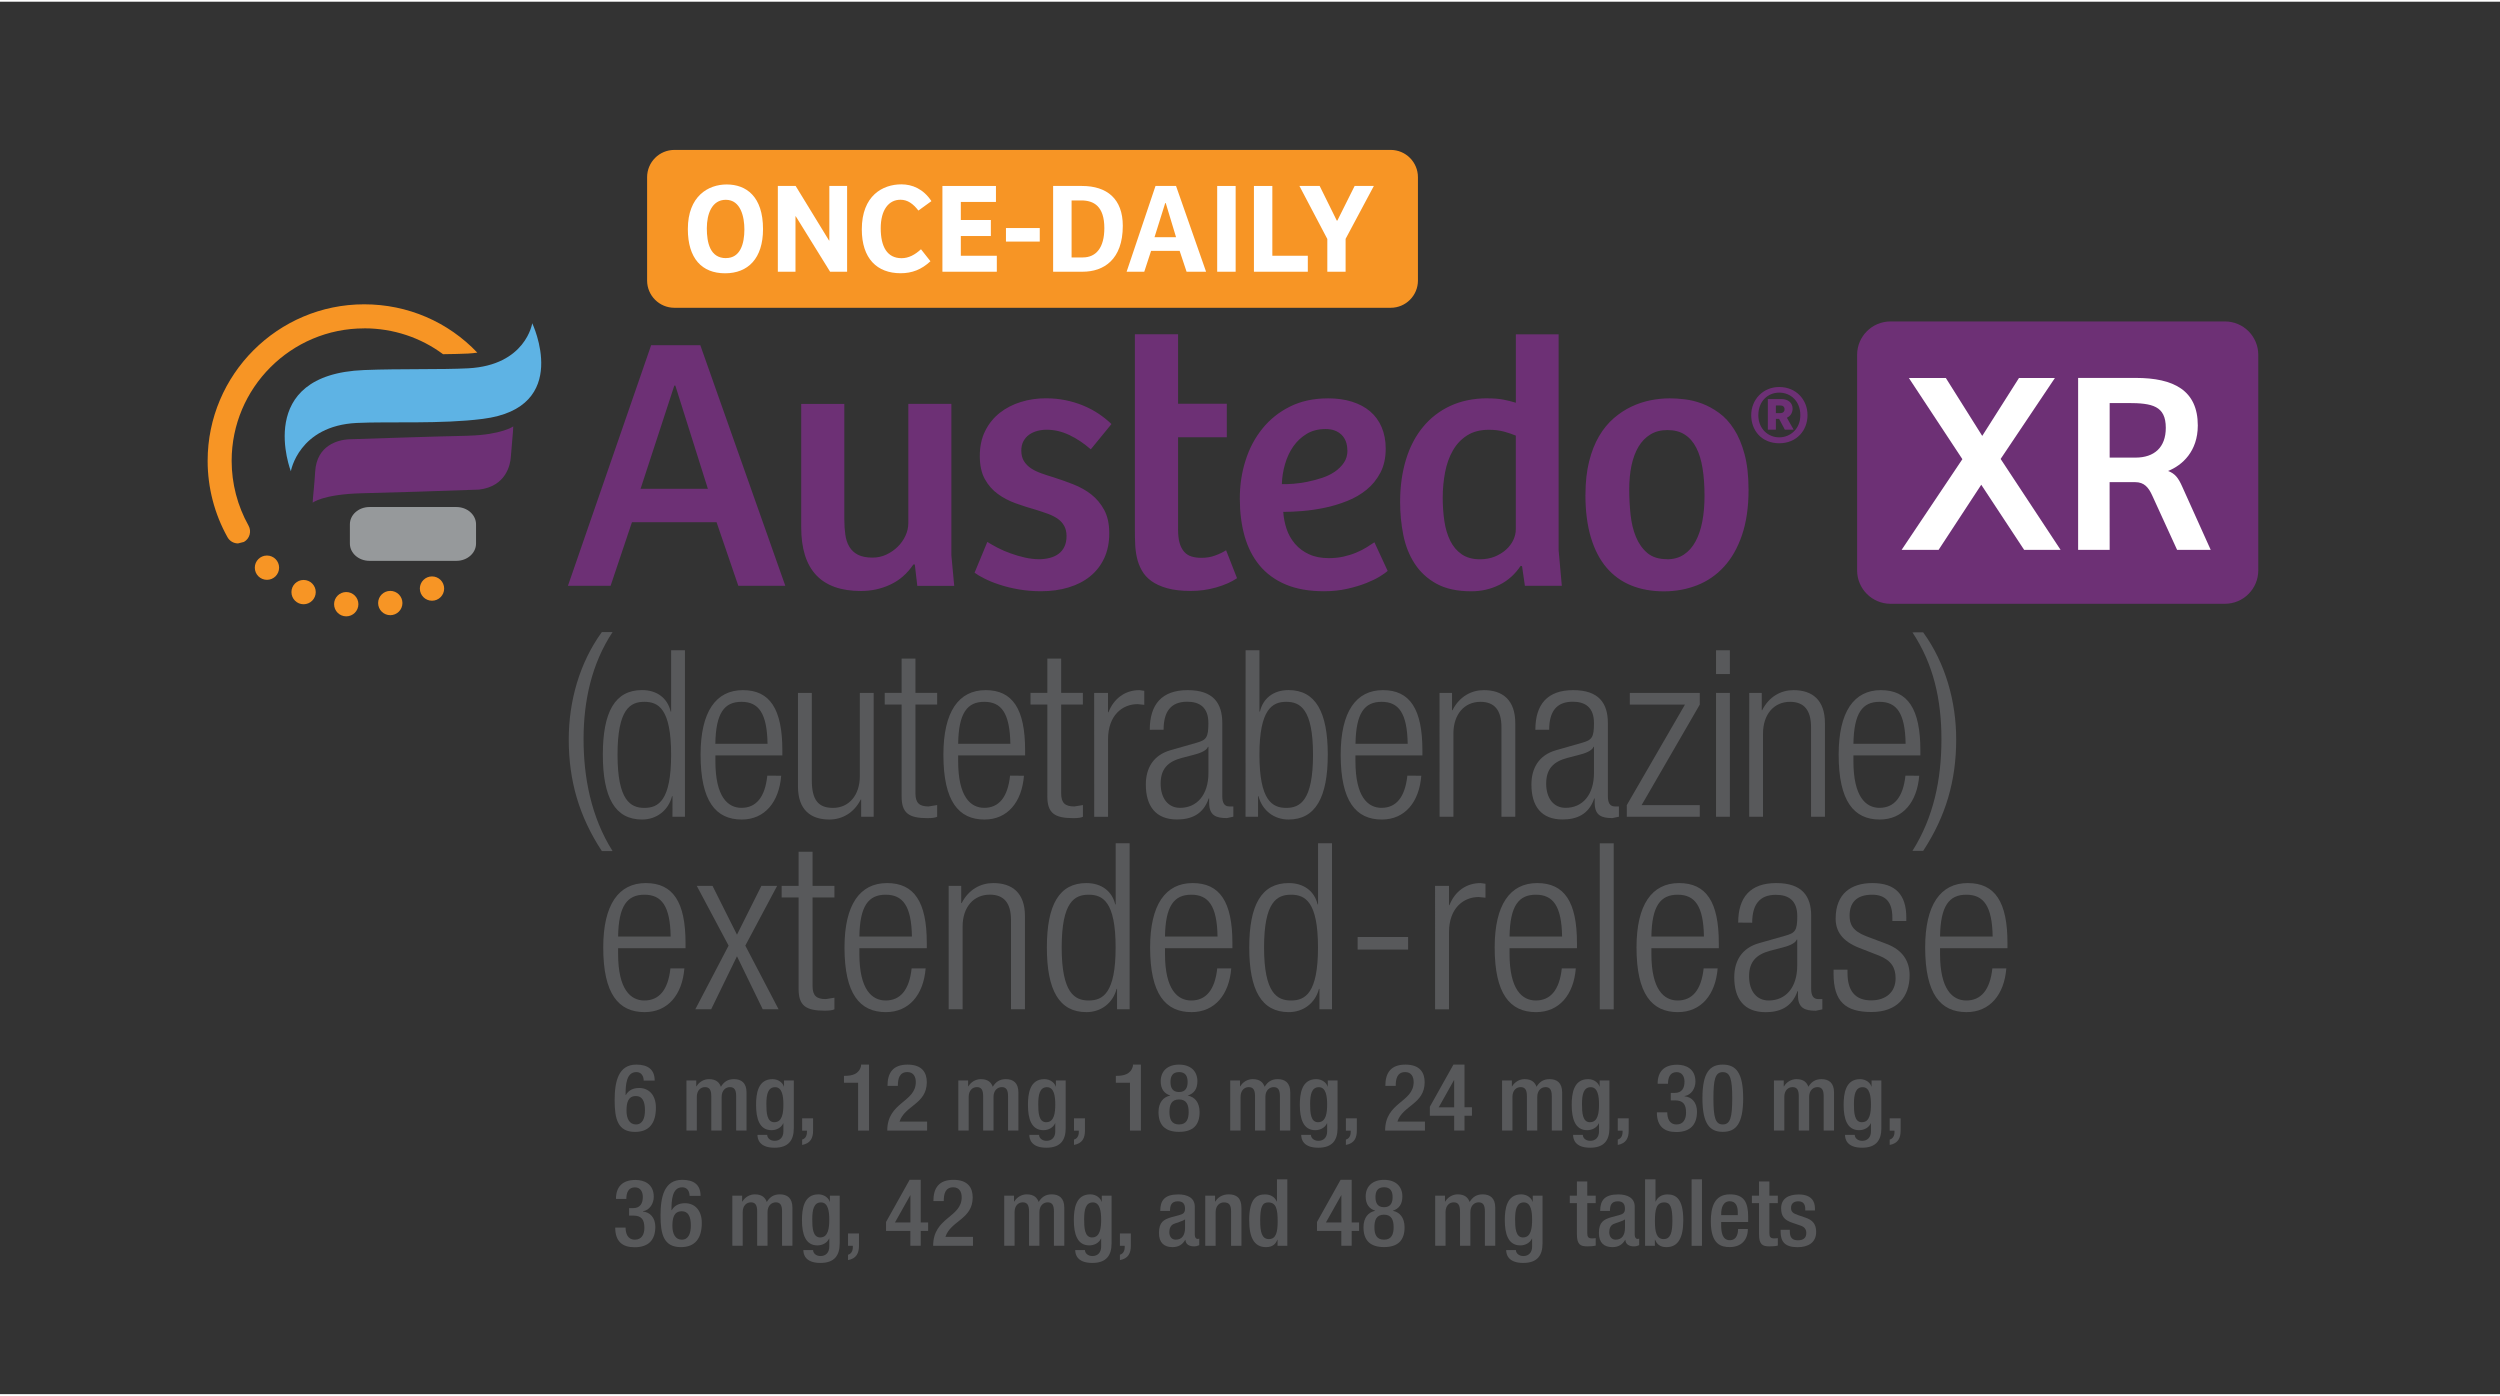 <?xml version="1.0" encoding="UTF-8"?>
<svg xmlns="http://www.w3.org/2000/svg" viewBox="0 0 432 240.61" width='240px' height="134px">
  <rect x="0" y="0" width="432" height="240.61" fill="#333333" stroke="none"/>
  <defs>
    <style>
      .cls-1 {
        fill: #6d3075;
      }

      .cls-1, .cls-2, .cls-3, .cls-4, .cls-5, .cls-6, .cls-7, .cls-8 {
        stroke-width: 0px;
      }

      .cls-2 {
        fill: #96999b;
      }

      .cls-3 {
        fill: #f68e26;
      }

      .cls-4 {
        fill: #58595b;
      }

      .cls-5 {
        fill: #58595b;
      }

      .cls-6 {
        fill: #5eb3e4;
      }

      .cls-7 {
        fill: #fff;
      }

      .cls-8 {
        fill: #f79525;
      }
    </style>
  </defs>
  <g id="Layer_3" data-name="Layer 3">
    <path class="cls-1" d="M384.46,55.25h-57.77c-3.19,0-5.78,2.58-5.78,5.77v37.25c0,3.18,2.59,5.77,5.78,5.77h57.77c3.19,0,5.77-2.59,5.77-5.77v-37.25c0-3.19-2.58-5.77-5.77-5.77"/>
    <path class="cls-1" d="M80.98,75c-6.1.13-16.27.47-20.85.62-1.63.13-5.41.95-5.67,5.62-.1,1.74-.37,4.42-.37,4.42l-.06.91s1.75-1.45,8.46-1.63c5.43-.12,13.56-.39,18.41-.57.69-.02,1.32-.05,1.87-.06,4.69-.56,5.39-4.32,5.49-5.5l.38-4.51.05-.91s-2.04,1.45-7.71,1.6"/>
    <path class="cls-6" d="M91.97,55.56s-1.11,7.27-11.08,7.79c-4.62.24-11.74.05-17.98.3-19.16.76-12.65,17.49-12.65,17.49,0,0,1.34-7.86,11.39-8.35,5.56-.27,14.65.22,21.76-.7,15.52-1.94,8.56-16.53,8.56-16.53"/>
    <path class="cls-2" d="M60.46,93.63c0,1.65,1.51,2.99,3.39,2.99h15.02c1.87,0,3.39-1.34,3.39-2.99v-3.32c0-1.65-1.52-2.99-3.39-2.99h-15.02c-1.88,0-3.39,1.34-3.39,2.99"/>
    <path class="cls-8" d="M62.94,56.44c5.02,0,9.76,1.6,13.62,4.47,1.58-.02,3.05-.05,4.32-.11.57-.03,1.09-.09,1.6-.16-5.04-5.3-12.01-8.35-19.55-8.35-14.92,0-27.05,12.14-27.05,27.05,0,4.63,1.19,9.2,3.44,13.21.38.68,1.09,1.06,1.81,1.06l1.02-.26c1-.56,1.36-1.83.79-2.83-1.9-3.4-2.91-7.26-2.91-11.18,0-12.62,10.27-22.89,22.89-22.89"/>
    <line class="cls-3" x1="41.32" y1="91.9" x2="41.35" y2="91.88"/>
    <path class="cls-8" d="M48.23,97.8c0,1.16-.94,2.1-2.1,2.1s-2.1-.94-2.1-2.1.94-2.1,2.1-2.1,2.1.94,2.1,2.1"/>
    <path class="cls-8" d="M54.56,102.02c0,1.16-.94,2.1-2.1,2.1s-2.1-.94-2.1-2.1.94-2.1,2.1-2.1,2.1.94,2.1,2.1"/>
    <path class="cls-8" d="M61.93,104.11c0,1.16-.94,2.1-2.1,2.1s-2.1-.94-2.1-2.1.94-2.1,2.1-2.1,2.1.94,2.1,2.1"/>
    <path class="cls-8" d="M69.54,103.91c0,1.16-.94,2.1-2.1,2.1s-2.1-.94-2.1-2.1.94-2.1,2.1-2.1,2.1.94,2.1,2.1"/>
    <path class="cls-8" d="M76.75,101.41c0,1.16-.94,2.1-2.1,2.1s-2.1-.94-2.1-2.1.94-2.1,2.1-2.1,2.1.94,2.1,2.1"/>
    <polyline class="cls-7" points="355.09 65.02 345.71 79.01 356.07 94.72 349.77 94.72 342.36 83.47 334.99 94.72 328.6 94.72 339.1 79.05 329.85 65.02 336.24 65.02 342.53 75.03 348.88 65.02"/>
    <path class="cls-7" d="M364.55,94.72h-5.45v-29.71h9.96c6.56,0,10.72,2.15,10.72,8.22,0,4.46-2.68,6.88-5.14,7.86,1.21.45,1.79,1.21,2.46,2.73l4.91,10.9h-5.81l-4.29-9.38c-.63-1.39-1.38-2.32-2.95-2.32h-4.42M369.02,78.78c3.21,0,5.23-1.74,5.23-5.14,0-3.79-2.32-4.29-6.57-4.29h-3.13v9.43h4.47Z"/>
    <path class="cls-8" d="M240.31,52.89h-123.77c-2.61,0-4.72-2.11-4.72-4.71v-17.85c0-2.61,2.11-4.72,4.72-4.72h123.77c2.6,0,4.71,2.11,4.71,4.72v17.85c0,2.6-2.11,4.71-4.71,4.71"/>
    <path class="cls-7" d="M125.3,46.93c-4.03,0-6.44-2.58-6.44-7.64,0-5.71,3.54-7.71,6.71-7.71,3.36,0,6.28,2.05,6.28,7.71,0,5.08-2.59,7.64-6.55,7.64M125.46,44.3c2.45,0,3.17-2.45,3.17-4.95,0-2.12-.61-5.12-3.21-5.12-2.41,0-3.28,2.45-3.28,4.93s.56,5.15,3.32,5.15"/>
    <polyline class="cls-7" points="146.38 31.84 146.38 46.66 143.44 46.66 137.51 37.08 137.46 37.08 137.46 46.66 134.41 46.66 134.41 31.84 137.49 31.84 143.26 41.27 143.31 41.27 143.31 31.84"/>
    <path class="cls-7" d="M159.15,42.78l1.63,2.07c-1.54,1.43-3.17,2.07-5.15,2.07-4.08,0-6.71-2.54-6.71-7.58,0-5.84,3.61-7.78,6.84-7.78,1.85,0,3.78.76,5.19,2.9l-2.25,1.63c-.91-1.18-1.87-1.87-3.1-1.87-2.03,0-3.41,1.74-3.41,4.93s1.11,5.17,3.61,5.17c1.2,0,2.3-.58,3.34-1.54"/>
    <polyline class="cls-7" points="162.85 31.84 172.1 31.84 172.1 34.6 166.03 34.6 166.03 37.72 171.22 37.72 171.22 40.49 166.03 40.49 166.03 43.9 172.25 43.9 172.25 46.66 162.85 46.66"/>
    <rect class="cls-7" x="173.83" y="39.11" width="5.84" height="2.34"/>
    <path class="cls-7" d="M181.98,31.84h4.99c4.32,0,7.05,2.23,7.05,6.89,0,5.84-3.3,7.93-6.95,7.93h-5.09M185.17,44.19h1.94c2.3,0,3.72-1.7,3.72-5.06,0-3.77-1.8-4.79-3.99-4.79h-1.67v9.85Z"/>
    <path class="cls-7" d="M194.68,46.66l4.99-14.82h3.55l5.19,14.82h-3.37l-1.2-3.61h-4.93l-1.18,3.61M199.5,40.69h3.72l-1.78-5.9h-.09l-1.85,5.9Z"/>
    <rect class="cls-7" x="210.33" y="31.84" width="3.19" height="14.82"/>
    <polyline class="cls-7" points="216.68 31.84 219.86 31.84 219.86 43.9 225.99 43.9 225.99 46.66 216.68 46.66"/>
    <polyline class="cls-7" points="237.4 31.84 232.52 40.98 232.52 46.66 229.36 46.66 229.36 41 224.54 31.84 228.04 31.84 231 37.83 231.09 37.83 234.08 31.84"/>
    <path class="cls-1" d="M98.14,100.93l14.38-41.58h8.49l14.69,41.58h-8.12l-3.76-10.99h-14.62l-3.69,10.99h-7.36ZM110.69,84.17h11.63l-5.62-17.83h-.18l-5.83,17.83ZM156.96,69.49v20.58c0,.76-.16,1.49-.49,2.2-.33.71-.77,1.35-1.34,1.91-.57.56-1.23,1.01-1.97,1.36-.74.35-1.54.52-2.4.52-1.04,0-1.88-.17-2.52-.5-.64-.33-1.13-.8-1.48-1.39-.35-.59-.58-1.29-.69-2.09-.11-.81-.17-1.68-.17-2.64v-19.94h-7.45v21.31c0,7.35,3.44,11.02,10.32,11.02,1.79,0,3.48-.36,5.06-1.1,1.59-.73,2.93-1.89,4-3.48h.25l.43,3.69h6.38l-.49-5.25v-26.2h-7.45ZM168.41,98.67c.41.31.98.65,1.73,1.02.74.38,1.61.73,2.6,1.05.99.33,2.09.6,3.3.81,1.21.21,2.49.32,3.83.32,1.75,0,3.35-.22,4.79-.66,1.44-.44,2.69-1.08,3.72-1.92,1.04-.84,1.85-1.89,2.43-3.13.58-1.24.87-2.68.87-4.3s-.29-2.95-.87-4.03c-.58-1.08-1.33-1.97-2.24-2.69-.91-.71-1.95-1.29-3.1-1.74-1.15-.45-2.29-.86-3.43-1.22-.73-.22-1.44-.45-2.11-.69-.67-.24-1.26-.52-1.77-.86-.51-.34-.91-.75-1.22-1.24-.3-.49-.46-1.09-.46-1.8,0-.63.12-1.18.36-1.63.25-.46.57-.84.98-1.13.41-.3.88-.51,1.41-.66.53-.14,1.08-.21,1.65-.21,1.32,0,2.63.31,3.91.92,1.28.61,2.51,1.43,3.7,2.47l3.57-4.37c-.65-.63-1.39-1.22-2.2-1.77-.82-.55-1.71-1.02-2.67-1.42-.97-.4-1.99-.71-3.07-.93-1.08-.22-2.21-.33-3.39-.33-1.51,0-2.95.21-4.34.64-1.38.43-2.6,1.06-3.65,1.89-1.05.84-1.88,1.87-2.5,3.11-.62,1.24-.93,2.68-.93,4.31s.29,2.97.87,4.01c.58,1.05,1.33,1.91,2.26,2.58.92.67,1.96,1.21,3.11,1.62,1.15.41,2.29.78,3.44,1.1.73.23,1.42.45,2.06.69.64.23,1.21.52,1.7.85.49.34.87.75,1.14,1.24.27.49.41,1.08.41,1.77s-.12,1.32-.37,1.83c-.24.51-.58.92-1.01,1.24-.43.32-.93.55-1.51.7-.58.15-1.2.23-1.85.23-.79,0-1.61-.1-2.46-.29-.85-.19-1.67-.43-2.46-.72-.8-.28-1.54-.6-2.23-.96-.69-.36-1.29-.7-1.8-1.02l-2.2,5.31ZM196.11,57.49v33.95c0,.73.01,1.5.05,2.29.03.8.13,1.57.3,2.34.17.76.45,1.5.84,2.2.39.7.94,1.31,1.65,1.83.71.52,1.62.93,2.73,1.25,1.11.31,2.48.47,4.11.47,1.48,0,2.95-.2,4.38-.61,1.43-.41,2.63-.94,3.59-1.59l-1.89-4.83c-.51.33-1.13.63-1.87.9-.73.28-1.52.41-2.38.41-.65,0-1.23-.08-1.72-.23-.5-.15-.92-.42-1.27-.81-.35-.39-.61-.89-.79-1.51-.18-.62-.27-1.41-.27-2.37v-15.91h8.42v-5.8h-8.42v-12h-7.45ZM229.49,68.54c1.52,0,2.91.19,4.14.58,1.23.39,2.28.95,3.15,1.69.86.74,1.52,1.65,1.98,2.74.46,1.08.69,2.31.69,3.69,0,1.61-.31,2.99-.92,4.15-.61,1.16-1.41,2.15-2.4,2.95-.99.8-2.11,1.46-3.38,1.95-1.26.5-2.55.89-3.86,1.16-1.32.27-2.59.46-3.84.56-1.24.1-2.34.15-3.3.15.06,1.02.26,2,.58,2.96.32.96.81,1.81,1.45,2.56.64.75,1.45,1.36,2.42,1.8.96.45,2.11.67,3.43.67.91,0,1.77-.09,2.56-.27.8-.18,1.52-.41,2.18-.69.66-.28,1.25-.57,1.77-.9.52-.32.97-.62,1.36-.88l2.29,4.95c-.24.23-.68.53-1.31.93-.63.4-1.42.78-2.37,1.16-.95.38-2.04.71-3.27.99-1.23.28-2.58.43-4.04.43-2.59,0-4.8-.39-6.64-1.17-1.84-.78-3.35-1.89-4.52-3.31-1.17-1.42-2.03-3.11-2.58-5.07-.55-1.95-.82-4.11-.82-6.47s.33-4.49.99-6.58c.66-2.09,1.63-3.92,2.92-5.51,1.28-1.59,2.87-2.86,4.76-3.8,1.89-.94,4.08-1.42,6.56-1.42M232.82,77.54c0-1.16-.34-2.06-1.02-2.72-.68-.65-1.6-.98-2.73-.98-1.26,0-2.36.28-3.28.84-.92.56-1.7,1.29-2.32,2.18-.62.9-1.09,1.91-1.42,3.05-.33,1.14-.51,2.29-.55,3.45.57.02,1.24,0,2.02-.06.77-.06,1.58-.18,2.43-.35.85-.17,1.68-.4,2.51-.67.82-.27,1.56-.63,2.2-1.07.64-.44,1.17-.96,1.57-1.56.41-.6.61-1.31.61-2.12M257.06,68.54c1.02,0,1.91.07,2.67.21.76.14,1.5.33,2.21.55v-11.82h7.39v37.31l.55,6.14h-6.38l-.49-3.39-.24-.06c-.98,1.47-2.21,2.57-3.7,3.3-1.49.73-3.09,1.1-4.82,1.1-2.44,0-4.45-.44-6.03-1.31-1.58-.87-2.83-2.03-3.77-3.48-.94-1.45-1.59-3.09-1.96-4.95-.37-1.85-.55-3.75-.55-5.71,0-2.67.34-5.1,1.01-7.3.67-2.2,1.65-4.08,2.95-5.65,1.29-1.57,2.87-2.78,4.74-3.65,1.88-.86,4.01-1.3,6.41-1.3M261.94,74.98c-.57-.24-1.25-.47-2.03-.69-.78-.21-1.66-.32-2.64-.32-1.49,0-2.74.33-3.76.98-1.02.65-1.84,1.52-2.46,2.61-.62,1.09-1.07,2.34-1.34,3.75-.27,1.41-.41,2.89-.41,4.41,0,1.43.1,2.78.29,4.06.19,1.28.54,2.41,1.02,3.39.49.98,1.15,1.75,1.98,2.32.84.57,1.88.86,3.14.86.96,0,1.82-.16,2.58-.47.76-.32,1.41-.72,1.95-1.21.54-.49.95-1.04,1.24-1.65.28-.61.43-1.22.43-1.83v-16.21ZM273.97,85.18c0-2.16.21-4.07.63-5.74.42-1.67.99-3.12,1.71-4.35.72-1.23,1.57-2.26,2.53-3.1.97-.84,1.99-1.51,3.07-2.02,1.08-.51,2.18-.87,3.31-1.1,1.13-.22,2.23-.33,3.31-.33.77,0,1.64.05,2.61.17.97.11,1.96.36,2.96.73,1.01.38,2,.92,2.96,1.62.97.7,1.83,1.64,2.58,2.81.76,1.17,1.36,2.61,1.82,4.32.46,1.71.69,3.76.69,6.17,0,3-.38,5.59-1.13,7.8-.75,2.21-1.79,4.03-3.1,5.46-1.31,1.44-2.86,2.51-4.64,3.21-1.78.7-3.7,1.06-5.76,1.06s-3.98-.34-5.65-1.02c-1.67-.68-3.09-1.71-4.26-3.08-1.17-1.37-2.07-3.11-2.7-5.2-.63-2.1-.95-4.56-.95-7.39M288.04,96.35c1.14,0,2.12-.27,2.93-.81.81-.54,1.49-1.29,2.01-2.26.53-.97.92-2.12,1.18-3.47.26-1.34.38-2.83.38-4.46,0-1.75-.11-3.32-.34-4.72-.22-1.39-.58-2.58-1.09-3.56-.5-.98-1.15-1.73-1.97-2.26-.82-.53-1.81-.79-2.99-.79s-2.13.25-2.96.76c-.84.51-1.52,1.22-2.06,2.12-.54.91-.94,1.99-1.21,3.25-.26,1.26-.39,2.64-.39,4.12s.08,2.92.23,4.35c.15,1.43.46,2.72.93,3.86.47,1.14,1.13,2.07,1.97,2.78.84.71,1.97,1.07,3.37,1.07"/>
    <g>
      <path class="cls-4" d="M116.21,137.29h-.08c-.64,2.46-2.67,4.03-5.18,4.03-4.67,0-6.78-3.79-6.78-11.21s2.11-11.16,6.78-11.16c2.63,0,4.42,1.45,4.94,3.71h.08v-10.59h2.39v28.77h-2.16M111.34,139.31c2.44,0,4.63-1.25,4.63-9.19s-2.19-9.14-4.63-9.14-4.63,1.25-4.63,9.14,2.24,9.19,4.63,9.19"/>
      <path class="cls-4" d="M134.99,133.75c-.36,4.55-2.84,7.57-6.82,7.57-4.47,0-7.11-3.15-7.11-11.2,0-7.42,2.64-11.16,7.31-11.16s6.82,3.27,6.82,10.4v.88h-11.57v1.01c0,6.16,2.15,8.05,4.51,8.05,2.51,0,4.07-1.81,4.46-5.56M132.63,128.23c-.08-5.32-1.56-7.25-4.51-7.25s-4.43,1.93-4.51,7.25h9.01Z"/>
      <path class="cls-4" d="M137.89,119.44h2.39v15.08c0,3.46,1.15,4.79,3.67,4.79,2.72,0,4.63-2.17,4.63-5.48v-14.39h2.39v21.4h-2.16v-2.98h-.07c-1.2,2.37-3.27,3.46-5.43,3.46-3.23,0-5.42-1.69-5.42-5.72"/>
      <path class="cls-4" d="M155.8,121.45h-2.92v-2.02h2.92v-5.92h2.39v5.92h3.75v2.02h-3.75v15.36c0,1.69.72,2.25,2.27,2.25l1.48-.24v2.02c-.28.16-.87.24-1.68.24-3.23,0-4.46-.88-4.46-3.74"/>
      <path class="cls-4" d="M176.94,133.75c-.36,4.55-2.83,7.57-6.82,7.57-4.47,0-7.1-3.15-7.1-11.2,0-7.42,2.63-11.16,7.3-11.16s6.82,3.27,6.82,10.4v.88h-11.57v1.01c0,6.16,2.16,8.05,4.51,8.05,2.51,0,4.06-1.81,4.46-5.56M174.59,128.23c-.09-5.32-1.56-7.25-4.51-7.25s-4.43,1.93-4.51,7.25h9.02Z"/>
      <path class="cls-4" d="M180.98,121.45h-2.91v-2.02h2.91v-5.92h2.39v5.92h3.75v2.02h-3.75v15.36c0,1.69.72,2.25,2.28,2.25l1.48-.24v2.02c-.28.16-.87.24-1.68.24-3.23,0-4.47-.88-4.47-3.74"/>
      <path class="cls-4" d="M189.07,119.44h2.39v3.35h.08c.92-2.38,2.87-3.83,5.35-3.83l.84.12v2.42l-1.15-.12c-2.64,0-5.11,1.93-5.11,6.09v13.38h-2.39"/>
      <path class="cls-4" d="M198.68,125.81c0-4.39,2.08-6.85,6.55-6.85s5.98,2.3,5.98,5.68v12.65c0,1.21.4,1.77,1.24,1.77h.67v1.77l-1.11.24c-1.88,0-3.07-.44-3.07-2.66v-.73h-.08c-.96,2.82-3.11,3.63-5.47,3.63-3.71,0-5.39-2.34-5.39-6.04,0-2.82,1.28-5.08,4.27-5.93l4.51-1.29c1.67-.48,2.03-.89,2.03-3.39,0-2.74-1.52-3.7-3.67-3.7-2.83,0-4.07,1.73-4.07,4.84M208.82,128.75h-.08c-.24.73-1.6,1.17-2.55,1.41l-2,.52c-2.39.64-3.63,1.9-3.63,4.43s1.28,4.19,3.35,4.19c2.91,0,4.91-2.22,4.91-6.04v-4.51Z"/>
      <path class="cls-4" d="M215.24,112.07h2.39v10.59h.09c.52-2.25,2.31-3.71,4.94-3.71,4.67,0,6.78,3.79,6.78,11.16s-2.12,11.21-6.78,11.21c-2.51,0-4.55-1.57-5.19-4.03h-.08v3.55h-2.16M222.26,139.31c2.39,0,4.63-1.25,4.63-9.19s-2.24-9.14-4.63-9.14-4.63,1.25-4.63,9.14,2.2,9.19,4.63,9.19"/>
      <path class="cls-4" d="M245.6,133.75c-.36,4.55-2.83,7.57-6.82,7.57-4.47,0-7.11-3.15-7.11-11.2,0-7.42,2.64-11.16,7.3-11.16s6.82,3.27,6.82,10.4v.88h-11.57v1.01c0,6.16,2.15,8.05,4.51,8.05,2.51,0,4.06-1.81,4.46-5.56M243.25,128.23c-.09-5.32-1.56-7.25-4.51-7.25s-4.43,1.93-4.51,7.25h9.01Z"/>
      <path class="cls-4" d="M248.75,119.44h2.16v2.99h.08c1.2-2.38,3.27-3.47,5.42-3.47,3.23,0,5.43,1.69,5.43,5.72v16.16h-2.39v-15.47c0-2.94-1.2-4.39-3.63-4.39-2.79,0-4.67,2.17-4.67,5.48v14.38h-2.39"/>
      <path class="cls-4" d="M265.31,125.81c0-4.39,2.08-6.85,6.54-6.85s5.99,2.3,5.99,5.68v12.65c0,1.21.39,1.77,1.23,1.77h.68v1.77l-1.12.24c-1.88,0-3.07-.44-3.07-2.66v-.73h-.08c-.95,2.82-3.11,3.63-5.47,3.63-3.71,0-5.38-2.34-5.38-6.04,0-2.82,1.28-5.08,4.26-5.93l4.51-1.29c1.68-.48,2.04-.89,2.04-3.39,0-2.74-1.52-3.7-3.67-3.7-2.83,0-4.07,1.73-4.07,4.84M275.45,128.75h-.09c-.24.73-1.59,1.17-2.55,1.41l-2,.52c-2.39.64-3.63,1.9-3.63,4.43s1.28,4.19,3.35,4.19c2.92,0,4.91-2.22,4.91-6.04v-4.51Z"/>
      <polyline class="cls-4" points="281.11 138.83 291.16 121.46 281.63 121.46 281.63 119.44 293.72 119.44 293.72 121.46 283.67 138.83 293.72 138.83 293.72 140.84 281.11 140.84"/>
      <path class="cls-4" d="M296.53,112.07h2.39v4.11h-2.39v-4.11ZM296.53,119.44h2.39v21.4h-2.39v-21.4Z"/>
      <path class="cls-4" d="M302.27,119.44h2.16v2.99h.07c1.2-2.38,3.27-3.47,5.42-3.47,3.24,0,5.43,1.69,5.43,5.72v16.16h-2.4v-15.47c0-2.94-1.2-4.39-3.63-4.39-2.79,0-4.67,2.17-4.67,5.48v14.38h-2.39"/>
      <path class="cls-4" d="M331.64,133.75c-.36,4.55-2.83,7.57-6.82,7.57-4.46,0-7.1-3.15-7.1-11.2,0-7.42,2.64-11.16,7.3-11.16s6.82,3.27,6.82,10.4v.88h-11.57v1.01c0,6.16,2.16,8.05,4.51,8.05,2.51,0,4.08-1.81,4.48-5.56M329.29,128.23c-.08-5.32-1.56-7.25-4.51-7.25s-4.42,1.93-4.51,7.25h9.02Z"/>
      <path class="cls-4" d="M105.85,108.93c-3.63,5.49-5.01,11.92-5.01,18.51s1.3,13.45,5.01,19.33h-1.85c-3.91-5.96-5.72-12.11-5.72-19.3,0-6.55,1.85-13.22,5.72-18.54"/>
      <path class="cls-4" d="M332.32,108.97c3.86,5.31,5.71,11.97,5.71,18.51,0,7.17-1.81,13.31-5.71,19.26h-1.85c3.7-5.87,5.01-12.4,5.01-19.29s-1.38-12.99-5.01-18.47"/>
      <path class="cls-5" d="M118.26,167.04c-.36,4.54-2.85,7.56-6.87,7.56-4.5,0-7.15-3.13-7.15-11.17,0-7.39,2.65-11.13,7.35-11.13s6.87,3.25,6.87,10.36v.89h-11.65v1c0,6.15,2.17,8.04,4.54,8.04,2.53,0,4.1-1.81,4.5-5.55M115.89,161.54c-.08-5.3-1.57-7.23-4.54-7.23s-4.46,1.93-4.54,7.23h9.08Z"/>
      <polyline class="cls-4" points="127.35 164.95 122.89 174.11 120.15 174.11 125.9 163.11 120.4 152.78 123.12 152.78 127.35 161.22 131.57 152.78 134.29 152.78 128.79 163.11 134.54 174.11 131.8 174.11"/>
      <path class="cls-4" d="M138,154.79h-2.93v-2.01h2.93v-5.9h2.41v5.9h3.78v2.01h-3.78v15.31c0,1.69.72,2.25,2.29,2.25l1.49-.24v2c-.28.16-.88.24-1.69.24-3.26,0-4.5-.88-4.5-3.74"/>
      <path class="cls-4" d="M159.95,167.04c-.36,4.54-2.85,7.56-6.87,7.56-4.5,0-7.15-3.13-7.15-11.17,0-7.39,2.65-11.13,7.35-11.13s6.87,3.25,6.87,10.36v.89h-11.65v1c0,6.15,2.17,8.04,4.54,8.04,2.53,0,4.09-1.81,4.49-5.55M157.58,161.54c-.08-5.3-1.57-7.23-4.54-7.23s-4.46,1.93-4.54,7.23h9.08Z"/>
      <path class="cls-4" d="M163.93,152.78h2.17v2.98h.08c1.2-2.37,3.29-3.46,5.46-3.46,3.26,0,5.47,1.68,5.47,5.7v16.11h-2.41v-15.43c0-2.93-1.21-4.38-3.66-4.38-2.81,0-4.7,2.17-4.7,5.47v14.34h-2.41"/>
      <path class="cls-4" d="M193.03,170.58h-.08c-.64,2.45-2.68,4.02-5.22,4.02-4.7,0-6.83-3.78-6.83-11.17s2.13-11.13,6.83-11.13c2.65,0,4.46,1.45,4.98,3.69h.08v-10.57h2.41v28.69h-2.17M188.12,172.59c2.45,0,4.66-1.25,4.66-9.16s-2.21-9.12-4.66-9.12-4.66,1.24-4.66,9.12,2.25,9.16,4.66,9.16"/>
      <path class="cls-4" d="M212.76,167.04c-.36,4.54-2.85,7.56-6.87,7.56-4.5,0-7.15-3.13-7.15-11.17,0-7.39,2.65-11.13,7.35-11.13s6.87,3.25,6.87,10.36v.89h-11.65v1c0,6.15,2.17,8.04,4.54,8.04,2.53,0,4.09-1.81,4.49-5.55M210.39,161.54c-.08-5.3-1.57-7.23-4.54-7.23s-4.46,1.93-4.54,7.23h9.08Z"/>
      <path class="cls-4" d="M228,170.58h-.08c-.64,2.45-2.68,4.02-5.22,4.02-4.7,0-6.83-3.78-6.83-11.17s2.13-11.13,6.83-11.13c2.65,0,4.46,1.45,4.98,3.69h.08v-10.57h2.41v28.69h-2.17M223.09,172.59c2.45,0,4.66-1.25,4.66-9.16s-2.21-9.12-4.66-9.12-4.66,1.24-4.66,9.12,2.25,9.16,4.66,9.16"/>
      <rect class="cls-4" x="234.6" y="161.62" width="8.72" height="2.17"/>
      <path class="cls-4" d="M247.98,152.78h2.41v3.33h.08c.92-2.37,2.89-3.81,5.38-3.81l.84.12v2.41l-1.16-.12c-2.65,0-5.14,1.93-5.14,6.07v13.34h-2.41"/>
      <path class="cls-4" d="M272.3,167.04c-.36,4.54-2.85,7.56-6.87,7.56-4.5,0-7.15-3.13-7.15-11.17,0-7.39,2.65-11.13,7.35-11.13s6.87,3.25,6.87,10.36v.89h-11.65v1c0,6.15,2.17,8.04,4.54,8.04,2.53,0,4.09-1.81,4.49-5.55M269.93,161.54c-.08-5.3-1.57-7.23-4.54-7.23s-4.46,1.93-4.54,7.23h9.08Z"/>
      <rect class="cls-4" x="276.44" y="145.43" width="2.41" height="28.69"/>
      <path class="cls-4" d="M296.81,167.04c-.36,4.54-2.85,7.56-6.87,7.56-4.5,0-7.15-3.13-7.15-11.17,0-7.39,2.65-11.13,7.35-11.13s6.87,3.25,6.87,10.36v.89h-11.65v1c0,6.15,2.17,8.04,4.54,8.04,2.53,0,4.09-1.81,4.49-5.55M294.44,161.54c-.08-5.3-1.57-7.23-4.54-7.23s-4.46,1.93-4.54,7.23h9.08Z"/>
      <path class="cls-4" d="M300.36,159.13c0-4.38,2.09-6.83,6.58-6.83s6.03,2.29,6.03,5.66v12.62c0,1.21.4,1.77,1.25,1.77h.68v1.77l-1.12.24c-1.89,0-3.09-.44-3.09-2.65v-.72h-.09c-.96,2.81-3.13,3.62-5.5,3.62-3.74,0-5.42-2.33-5.42-6.03,0-2.81,1.29-5.06,4.3-5.9l4.54-1.29c1.69-.48,2.05-.88,2.05-3.37,0-2.73-1.52-3.69-3.7-3.69-2.85,0-4.09,1.73-4.09,4.82M310.56,162.06h-.08c-.24.72-1.61,1.17-2.58,1.41l-2,.52c-2.41.64-3.66,1.9-3.66,4.42s1.29,4.18,3.38,4.18c2.93,0,4.94-2.21,4.94-6.03v-4.5Z"/>
      <path class="cls-4" d="M321.3,163.51c-3.01-1.17-4.1-2.93-4.1-5.06,0-4.38,2.73-6.15,6.35-6.15,4.02,0,5.86,2.05,5.86,5.94v.61h-2.41v-.61c0-2.77-1.28-3.93-3.49-3.93-2.81,0-3.9,1.48-3.9,3.61,0,1.48.49,2.65,2.89,3.57l3.5,1.32c2.89,1.09,3.98,3.1,3.98,5.42,0,3.66-2.09,6.35-6.59,6.35s-6.55-1.81-6.55-6.63v-.69h2.41v.57c0,3.13,1.36,4.74,4.09,4.74,2.57,0,4.22-1.45,4.22-3.81,0-1.89-.77-3.1-2.89-3.94"/>
      <path class="cls-4" d="M346.69,167.04c-.35,4.54-2.85,7.56-6.87,7.56-4.5,0-7.15-3.13-7.15-11.17,0-7.39,2.65-11.13,7.36-11.13s6.86,3.25,6.86,10.36v.89h-11.65v1c0,6.15,2.17,8.04,4.54,8.04,2.53,0,4.1-1.81,4.5-5.55M344.33,161.54c-.08-5.3-1.57-7.23-4.55-7.23s-4.46,1.93-4.54,7.23h9.09Z"/>
    </g>
    <g>
      <path class="cls-5" d="M111.23,186.44c0-.66-.32-1.48-1.26-1.48-1.77,0-1.87,2.27-1.87,3.93l.05.03c.46-.82,1.26-1.21,2.29-1.21,1.61,0,2.9,1.13,2.9,3.4,0,2.62-1.11,4.19-3.6,4.19-2.97,0-3.53-2.19-3.53-5.46s.65-6.17,3.75-6.17c2.06,0,3.17.9,3.17,2.77h-1.89ZM109.89,194.01c1.16,0,1.56-1.11,1.56-2.45,0-1.58-.48-2.46-1.56-2.46-1.38,0-1.63,1.18-1.63,2.54s.51,2.37,1.63,2.37Z"/>
      <path class="cls-5" d="M118.62,186.41h1.69v1.01h.05c.45-.77,1.29-1.24,2.14-1.24,1.28,0,1.81.6,2.07,1.32.51-.84,1.18-1.32,2.26-1.32,1.26,0,2.17.63,2.17,2.3v6.58h-1.79v-5.94c0-1.13-.35-1.56-1.08-1.56s-1.43.56-1.43,1.69v5.81h-1.79v-5.94c0-1.13-.35-1.56-1.09-1.56s-1.41.56-1.41,1.69v5.81h-1.79v-8.66Z"/>
      <path class="cls-5" d="M132.57,195.81c0,.53.5,1.03,1.29,1.03.93,0,1.51-.63,1.51-1.63v-1.4h-.03c-.33.76-1.16,1.19-2.02,1.19-2.09,0-2.67-2-2.67-4.36,0-1.9.3-4.46,2.84-4.46,1.04,0,1.79.66,1.96,1.29h.03v-1.06h1.69v8.24c0,2.11-.93,3.38-3.33,3.38-2.65,0-2.95-1.51-2.95-2.22h1.69ZM133.83,193.62c1.39,0,1.54-1.71,1.54-3.07s-.18-2.98-1.43-2.98-1.51,1.29-1.51,2.9c0,1.48.07,3.16,1.39,3.16Z"/>
      <path class="cls-5" d="M138.61,192.95h1.89v2.12c0,1.27-.43,2.21-1.89,2.48v-.93c.51-.13.83-.6.83-1.3v-.24h-.83v-2.12Z"/>
      <path class="cls-5" d="M148.28,195.07v-8.27h-2.44v-1.19h.18c1.13,0,2.44-.26,2.77-1.71v-.23h1.38v11.4h-1.89Z"/>
      <path class="cls-5" d="M160.19,195.07h-6.87c0-4.96,4.93-4.85,4.93-8.39,0-.93-.42-1.72-1.46-1.72-1.41,0-1.64,1.22-1.64,2.38h-1.79c0-2.27.96-3.67,3.47-3.67s3.32,1.38,3.32,3.04c0,3.78-3.81,4.02-4.71,6.81h4.76v1.55Z"/>
      <path class="cls-5" d="M165.6,186.41h1.69v1.01h.05c.45-.77,1.29-1.24,2.14-1.24,1.28,0,1.81.6,2.07,1.32.51-.84,1.18-1.32,2.26-1.32,1.26,0,2.17.63,2.17,2.3v6.58h-1.79v-5.94c0-1.13-.35-1.56-1.08-1.56s-1.43.56-1.43,1.69v5.81h-1.79v-5.94c0-1.13-.35-1.56-1.09-1.56s-1.41.56-1.41,1.69v5.81h-1.79v-8.66Z"/>
      <path class="cls-5" d="M179.55,195.81c0,.53.5,1.03,1.29,1.03.93,0,1.51-.63,1.51-1.63v-1.4h-.03c-.33.76-1.16,1.19-2.02,1.19-2.09,0-2.67-2-2.67-4.36,0-1.9.3-4.46,2.84-4.46,1.04,0,1.79.66,1.96,1.29h.03v-1.06h1.69v8.24c0,2.11-.93,3.38-3.33,3.38-2.65,0-2.95-1.51-2.95-2.22h1.69ZM180.81,193.62c1.39,0,1.54-1.71,1.54-3.07s-.18-2.98-1.43-2.98-1.51,1.29-1.51,2.9c0,1.48.07,3.16,1.39,3.16Z"/>
      <path class="cls-5" d="M185.59,192.95h1.89v2.12c0,1.27-.43,2.21-1.89,2.48v-.93c.51-.13.83-.6.83-1.3v-.24h-.83v-2.12Z"/>
      <path class="cls-5" d="M195.26,195.07v-8.27h-2.44v-1.19h.18c1.13,0,2.44-.26,2.77-1.71v-.23h1.38v11.4h-1.89Z"/>
      <path class="cls-5" d="M200.19,191.88c0-1.69.85-2.62,2.01-2.85v-.03c-1.01-.34-1.63-1.09-1.63-2.46,0-1.77,1.21-2.87,3.17-2.87s3.17,1.09,3.17,2.87c0,1.37-.61,2.12-1.63,2.46v.03c1.16.23,2.01,1.16,2.01,2.85,0,2.24-1.14,3.41-3.55,3.41s-3.55-1.18-3.55-3.41ZM203.74,194.01c1.33,0,1.66-.97,1.66-2.16s-.33-2.16-1.66-2.16-1.66.95-1.66,2.16.33,2.16,1.66,2.16ZM203.74,188.41c1.18,0,1.48-.82,1.48-1.74s-.3-1.71-1.48-1.71-1.48.8-1.48,1.71.3,1.74,1.48,1.74Z"/>
      <path class="cls-5" d="M212.58,186.41h1.69v1.01h.05c.45-.77,1.29-1.24,2.14-1.24,1.28,0,1.81.6,2.07,1.32.51-.84,1.18-1.32,2.26-1.32,1.26,0,2.17.63,2.17,2.3v6.58h-1.79v-5.94c0-1.13-.35-1.56-1.08-1.56s-1.43.56-1.43,1.69v5.81h-1.79v-5.94c0-1.13-.35-1.56-1.09-1.56s-1.41.56-1.41,1.69v5.81h-1.79v-8.66Z"/>
      <path class="cls-5" d="M226.53,195.81c0,.53.5,1.03,1.29,1.03.93,0,1.51-.63,1.51-1.63v-1.4h-.03c-.33.76-1.16,1.19-2.02,1.19-2.09,0-2.67-2-2.67-4.36,0-1.9.3-4.46,2.84-4.46,1.04,0,1.79.66,1.96,1.29h.03v-1.06h1.69v8.24c0,2.11-.93,3.38-3.33,3.38-2.65,0-2.95-1.51-2.95-2.22h1.69ZM227.79,193.62c1.39,0,1.54-1.71,1.54-3.07s-.18-2.98-1.43-2.98-1.51,1.29-1.51,2.9c0,1.48.07,3.16,1.39,3.16Z"/>
      <path class="cls-5" d="M232.57,192.95h1.89v2.12c0,1.27-.43,2.21-1.89,2.48v-.93c.51-.13.83-.6.83-1.3v-.24h-.83v-2.12Z"/>
      <path class="cls-5" d="M246.22,195.07h-6.87c0-4.96,4.93-4.85,4.93-8.39,0-.93-.42-1.72-1.46-1.72-1.41,0-1.64,1.22-1.64,2.38h-1.79c0-2.27.96-3.67,3.47-3.67s3.32,1.38,3.32,3.04c0,3.78-3.81,4.02-4.71,6.81h4.76v1.55Z"/>
      <path class="cls-5" d="M247.09,190.93l4.06-7.26h1.92v7.37h1.28v1.46h-1.28v2.56h-1.79v-2.56h-4.2v-1.58ZM251.28,186.35h-.03l-2.64,4.7h2.67v-4.7Z"/>
      <path class="cls-5" d="M259.56,186.41h1.69v1.01h.05c.45-.77,1.29-1.24,2.14-1.24,1.28,0,1.81.6,2.07,1.32.51-.84,1.18-1.32,2.26-1.32,1.26,0,2.17.63,2.17,2.3v6.58h-1.79v-5.94c0-1.13-.35-1.56-1.08-1.56s-1.43.56-1.43,1.69v5.81h-1.79v-5.94c0-1.13-.35-1.56-1.09-1.56s-1.41.56-1.41,1.69v5.81h-1.79v-8.66Z"/>
      <path class="cls-5" d="M273.51,195.81c0,.53.5,1.03,1.29,1.03.93,0,1.51-.63,1.51-1.63v-1.4h-.03c-.33.76-1.16,1.19-2.02,1.19-2.09,0-2.67-2-2.67-4.36,0-1.9.3-4.46,2.84-4.46,1.04,0,1.79.66,1.96,1.29h.03v-1.06h1.69v8.24c0,2.11-.93,3.38-3.33,3.38-2.65,0-2.95-1.51-2.95-2.22h1.69ZM274.77,193.62c1.39,0,1.54-1.71,1.54-3.07s-.18-2.98-1.43-2.98-1.51,1.29-1.51,2.9c0,1.48.07,3.16,1.39,3.16Z"/>
      <path class="cls-5" d="M279.55,192.95h1.89v2.12c0,1.27-.43,2.21-1.89,2.48v-.93c.51-.13.83-.6.83-1.3v-.24h-.83v-2.12Z"/>
      <path class="cls-5" d="M288.1,191.9c0,1,.33,2.11,1.61,2.11,1.18,0,1.64-.92,1.64-2.04,0-1.4-.48-2.12-1.91-2.12h-.73v-1.29h.68c1.26,0,1.69-.84,1.69-1.95,0-.82-.38-1.64-1.36-1.64-1.16,0-1.49.97-1.49,2h-1.79c0-2.12,1.14-3.28,3.38-3.28,1.41,0,3.15.63,3.15,2.91,0,1.17-.71,2.32-1.87,2.5v.05c1.21.1,2.14,1.05,2.14,2.64,0,2.25-1.16,3.53-3.58,3.53-2.12,0-3.35-1.01-3.35-3.4h1.79Z"/>
      <path class="cls-5" d="M297.7,183.67c2.26,0,3.52,1.38,3.52,5.81s-1.26,5.81-3.52,5.81-3.52-1.38-3.52-5.81,1.26-5.81,3.52-5.81ZM297.7,194.01c1.29,0,1.63-1.21,1.63-4.52s-.33-4.52-1.63-4.52-1.62,1.21-1.62,4.52.33,4.52,1.62,4.52Z"/>
      <path class="cls-5" d="M306.54,186.41h1.69v1.01h.05c.45-.77,1.29-1.24,2.14-1.24,1.28,0,1.81.6,2.07,1.32.51-.84,1.18-1.32,2.26-1.32,1.26,0,2.17.63,2.17,2.3v6.58h-1.79v-5.94c0-1.13-.35-1.56-1.08-1.56s-1.43.56-1.43,1.69v5.81h-1.79v-5.94c0-1.13-.35-1.56-1.09-1.56s-1.41.56-1.41,1.69v5.81h-1.79v-8.66Z"/>
      <path class="cls-5" d="M320.5,195.81c0,.53.5,1.03,1.29,1.03.93,0,1.51-.63,1.51-1.63v-1.4h-.03c-.33.76-1.16,1.19-2.02,1.19-2.09,0-2.67-2-2.67-4.36,0-1.9.3-4.46,2.84-4.46,1.04,0,1.79.66,1.96,1.29h.03v-1.06h1.69v8.24c0,2.11-.93,3.38-3.33,3.38-2.65,0-2.95-1.51-2.95-2.22h1.69ZM321.76,193.62c1.39,0,1.54-1.71,1.54-3.07s-.18-2.98-1.43-2.98-1.51,1.29-1.51,2.9c0,1.48.07,3.16,1.39,3.16Z"/>
      <path class="cls-5" d="M326.54,192.95h1.89v2.12c0,1.27-.43,2.21-1.89,2.48v-.93c.51-.13.83-.6.83-1.3v-.24h-.83v-2.12Z"/>
      <path class="cls-5" d="M108.1,211.81c0,1,.33,2.11,1.61,2.11,1.18,0,1.64-.92,1.64-2.04,0-1.4-.48-2.12-1.91-2.12h-.73v-1.29h.68c1.26,0,1.69-.84,1.69-1.95,0-.82-.38-1.64-1.36-1.64-1.16,0-1.49.97-1.49,2h-1.79c0-2.12,1.14-3.28,3.38-3.28,1.41,0,3.15.63,3.15,2.91,0,1.17-.71,2.32-1.87,2.5v.05c1.21.1,2.14,1.05,2.14,2.64,0,2.25-1.16,3.53-3.58,3.53-2.12,0-3.35-1.01-3.35-3.4h1.79Z"/>
      <path class="cls-5" d="M119.16,206.35c0-.66-.32-1.48-1.26-1.48-1.77,0-1.87,2.27-1.87,3.93l.05.03c.46-.82,1.26-1.21,2.29-1.21,1.61,0,2.9,1.13,2.9,3.4,0,2.62-1.11,4.19-3.6,4.19-2.97,0-3.53-2.19-3.53-5.46s.65-6.17,3.75-6.17c2.06,0,3.17.9,3.17,2.77h-1.89ZM117.82,213.92c1.16,0,1.56-1.11,1.56-2.45,0-1.58-.48-2.46-1.56-2.46-1.38,0-1.63,1.18-1.63,2.54s.51,2.37,1.63,2.37Z"/>
      <path class="cls-5" d="M126.55,206.32h1.69v1.01h.05c.45-.77,1.29-1.24,2.14-1.24,1.28,0,1.81.6,2.07,1.32.51-.84,1.18-1.32,2.26-1.32,1.26,0,2.17.63,2.17,2.3v6.58h-1.79v-5.94c0-1.13-.35-1.56-1.08-1.56s-1.43.56-1.43,1.69v5.81h-1.79v-5.94c0-1.13-.35-1.56-1.09-1.56s-1.41.56-1.41,1.69v5.81h-1.79v-8.66Z"/>
      <path class="cls-5" d="M140.5,215.72c0,.53.5,1.03,1.29,1.03.93,0,1.51-.63,1.51-1.63v-1.4h-.03c-.33.76-1.16,1.19-2.02,1.19-2.09,0-2.67-2-2.67-4.36,0-1.9.3-4.46,2.84-4.46,1.04,0,1.79.66,1.96,1.29h.03v-1.06h1.69v8.24c0,2.11-.93,3.38-3.33,3.38-2.65,0-2.95-1.51-2.95-2.22h1.69ZM141.76,213.53c1.39,0,1.54-1.71,1.54-3.07s-.18-2.98-1.43-2.98-1.51,1.29-1.51,2.9c0,1.48.07,3.16,1.39,3.16Z"/>
      <path class="cls-5" d="M146.54,212.85h1.89v2.12c0,1.27-.43,2.21-1.89,2.48v-.93c.51-.13.83-.6.83-1.3v-.24h-.83v-2.12Z"/>
      <path class="cls-5" d="M153.12,210.84l4.06-7.26h1.92v7.37h1.28v1.46h-1.28v2.56h-1.79v-2.56h-4.2v-1.58ZM157.32,206.25h-.03l-2.64,4.7h2.67v-4.7Z"/>
      <path class="cls-5" d="M168.12,214.98h-6.87c0-4.96,4.93-4.85,4.93-8.39,0-.93-.42-1.72-1.46-1.72-1.41,0-1.64,1.22-1.64,2.38h-1.79c0-2.27.96-3.67,3.47-3.67s3.32,1.38,3.32,3.04c0,3.78-3.81,4.02-4.71,6.81h4.76v1.55Z"/>
      <path class="cls-5" d="M173.53,206.32h1.69v1.01h.05c.45-.77,1.29-1.24,2.14-1.24,1.28,0,1.81.6,2.07,1.32.51-.84,1.18-1.32,2.26-1.32,1.26,0,2.17.63,2.17,2.3v6.58h-1.79v-5.94c0-1.13-.35-1.56-1.08-1.56s-1.43.56-1.43,1.69v5.81h-1.79v-5.94c0-1.13-.35-1.56-1.09-1.56s-1.41.56-1.41,1.69v5.81h-1.79v-8.66Z"/>
      <path class="cls-5" d="M187.48,215.72c0,.53.5,1.03,1.29,1.03.93,0,1.51-.63,1.51-1.63v-1.4h-.03c-.33.76-1.16,1.19-2.02,1.19-2.09,0-2.67-2-2.67-4.36,0-1.9.3-4.46,2.84-4.46,1.04,0,1.79.66,1.96,1.29h.03v-1.06h1.69v8.24c0,2.11-.93,3.38-3.33,3.38-2.65,0-2.95-1.51-2.95-2.22h1.69ZM188.74,213.53c1.39,0,1.54-1.71,1.54-3.07s-.18-2.98-1.43-2.98-1.51,1.29-1.51,2.9c0,1.48.07,3.16,1.39,3.16Z"/>
      <path class="cls-5" d="M193.52,212.85h1.89v2.12c0,1.27-.43,2.21-1.89,2.48v-.93c.51-.13.83-.6.83-1.3v-.24h-.83v-2.12Z"/>
      <path class="cls-5" d="M206.47,213.18c0,.32.2.61.46.61.12,0,.23-.02.3-.05v1.13c-.22.1-.53.21-.88.21-.8,0-1.46-.31-1.51-1.14h-.03c-.48.85-1.18,1.27-2.22,1.27-1.43,0-2.32-.77-2.32-2.43,0-1.93.86-2.33,2.07-2.72l1.39-.37c.65-.18,1.04-.35,1.04-1.11s-.28-1.29-1.23-1.29c-1.19,0-1.36.82-1.36,1.66h-1.69c0-1.83.78-2.85,3.13-2.85,1.58,0,2.84.6,2.84,2.12v4.96ZM204.78,210.41c-.46.35-1.46.56-1.99.81-.51.24-.73.76-.73,1.4,0,.72.36,1.3,1.11,1.3,1.08,0,1.61-.79,1.61-2.06v-1.45Z"/>
      <path class="cls-5" d="M208.27,206.32h1.69v1.01h.05c.45-.77,1.29-1.24,2.29-1.24,1.36,0,2.22.6,2.22,2.35v6.54h-1.79v-5.94c0-1.13-.35-1.56-1.24-1.56-.73,0-1.43.56-1.43,1.69v5.81h-1.79v-8.66Z"/>
      <path class="cls-5" d="M220.77,213.92h-.03c-.23.56-.68,1.29-1.96,1.29-2.09,0-2.92-1.69-2.92-4.67,0-3.85,1.39-4.44,2.75-4.44.96,0,1.69.47,2.02,1.24h.03v-3.85h1.79v11.49h-1.69v-1.06ZM219.15,207.48c-1.03,0-1.39.81-1.39,3.14,0,1.96.27,3.2,1.51,3.2s1.51-1.22,1.51-3.07c0-2.08-.25-3.27-1.63-3.27Z"/>
      <path class="cls-5" d="M227.59,210.84l4.06-7.26h1.92v7.37h1.28v1.46h-1.28v2.56h-1.79v-2.56h-4.2v-1.58ZM231.79,206.25h-.03l-2.64,4.7h2.67v-4.7Z"/>
      <path class="cls-5" d="M235.61,211.79c0-1.69.85-2.62,2.01-2.85v-.03c-1.01-.34-1.63-1.09-1.63-2.46,0-1.77,1.21-2.87,3.17-2.87s3.17,1.09,3.17,2.87c0,1.37-.61,2.12-1.63,2.46v.03c1.16.23,2.01,1.16,2.01,2.85,0,2.24-1.14,3.41-3.55,3.41s-3.55-1.18-3.55-3.41ZM239.16,213.92c1.33,0,1.66-.97,1.66-2.16s-.33-2.16-1.66-2.16-1.66.95-1.66,2.16.33,2.16,1.66,2.16ZM239.16,208.31c1.18,0,1.48-.82,1.48-1.74s-.3-1.71-1.48-1.71-1.48.8-1.48,1.71.3,1.74,1.48,1.74Z"/>
      <path class="cls-5" d="M248,206.32h1.69v1.01h.05c.45-.77,1.29-1.24,2.14-1.24,1.28,0,1.81.6,2.07,1.32.51-.84,1.18-1.32,2.26-1.32,1.26,0,2.17.63,2.17,2.3v6.58h-1.79v-5.94c0-1.13-.35-1.56-1.08-1.56s-1.43.56-1.43,1.69v5.81h-1.79v-5.94c0-1.13-.35-1.56-1.09-1.56s-1.41.56-1.41,1.69v5.81h-1.79v-8.66Z"/>
      <path class="cls-5" d="M261.95,215.72c0,.53.5,1.03,1.29,1.03.93,0,1.51-.63,1.51-1.63v-1.4h-.03c-.33.76-1.16,1.19-2.02,1.19-2.09,0-2.67-2-2.67-4.36,0-1.9.3-4.46,2.84-4.46,1.04,0,1.79.66,1.96,1.29h.03v-1.06h1.69v8.24c0,2.11-.93,3.38-3.33,3.38-2.65,0-2.95-1.51-2.95-2.22h1.69ZM263.21,213.53c1.39,0,1.54-1.71,1.54-3.07s-.18-2.98-1.43-2.98-1.51,1.29-1.51,2.9c0,1.48.07,3.16,1.39,3.16Z"/>
      <path class="cls-5" d="M271.26,206.32h1.23v-2.46h1.79v2.46h1.46v1.29h-1.46v5.17c0,.68.2.92.81.92.27,0,.48-.02.65-.05v1.29c-.38.1-.88.14-1.44.14-1.21,0-1.81-.32-1.81-2.09v-5.38h-1.23v-1.29Z"/>
      <path class="cls-5" d="M282.49,213.18c0,.32.2.61.46.61.12,0,.23-.02.3-.05v1.13c-.22.1-.53.21-.88.21-.8,0-1.46-.31-1.51-1.14h-.03c-.48.85-1.18,1.27-2.22,1.27-1.43,0-2.32-.77-2.32-2.43,0-1.93.86-2.33,2.07-2.72l1.39-.37c.65-.18,1.04-.35,1.04-1.11s-.28-1.29-1.23-1.29c-1.19,0-1.36.82-1.36,1.66h-1.69c0-1.83.78-2.85,3.13-2.85,1.58,0,2.84.6,2.84,2.12v4.96ZM280.8,210.41c-.46.35-1.46.56-1.99.81-.51.24-.73.76-.73,1.4,0,.72.36,1.3,1.11,1.3,1.08,0,1.61-.79,1.61-2.06v-1.45Z"/>
      <path class="cls-5" d="M284.28,203.49h1.79v3.85h.03c.33-.77,1.06-1.24,2.02-1.24,1.36,0,2.75.6,2.75,4.44,0,2.98-.83,4.67-2.92,4.67-1.28,0-1.72-.72-1.96-1.29h-.03v1.06h-1.69v-11.49ZM287.48,213.82c1.24,0,1.51-1.24,1.51-3.2,0-2.33-.37-3.14-1.39-3.14-1.38,0-1.63,1.19-1.63,3.27,0,1.85.28,3.07,1.51,3.07Z"/>
      <path class="cls-5" d="M292.31,203.49h1.79v11.49h-1.79v-11.49Z"/>
      <path class="cls-5" d="M297.42,210.87v.5c0,1.16.15,2.64,1.49,2.64s1.43-1.42,1.43-1.93h1.69c0,1.92-1.19,3.12-3.13,3.12-1.46,0-3.27-.42-3.27-4.43,0-2.27.5-4.68,3.3-4.68,2.49,0,3.15,1.45,3.15,3.86v.92h-4.66ZM300.29,209.68v-.47c0-1.09-.36-1.93-1.38-1.93-1.14,0-1.49,1.09-1.49,2.22v.18h2.87Z"/>
      <path class="cls-5" d="M302.73,206.32h1.23v-2.46h1.79v2.46h1.46v1.29h-1.46v5.17c0,.68.2.92.81.92.27,0,.48-.02.65-.05v1.29c-.38.1-.88.14-1.44.14-1.21,0-1.81-.32-1.81-2.09v-5.38h-1.23v-1.29Z"/>
      <path class="cls-5" d="M311.95,208.85v-.22c0-.69-.25-1.34-1.18-1.34-.71,0-1.28.32-1.28,1.13,0,.68.31.95,1.26,1.27l1.14.39c1.33.43,1.94,1.13,1.94,2.5,0,1.85-1.39,2.64-3.2,2.64-2.26,0-2.94-1.01-2.94-2.69v-.32h1.59v.27c0,1,.36,1.55,1.39,1.55s1.46-.48,1.46-1.27c0-.64-.35-1.06-.98-1.27l-1.46-.5c-1.34-.45-1.91-1.11-1.91-2.5,0-1.63,1.21-2.38,3.05-2.38,2.27,0,2.79,1.29,2.79,2.37v.39h-1.69Z"/>
    </g>
  </g>
  <g id="Layer_4" data-name="Layer 4">
    <g>
      <path class="cls-1" d="M307.45,66.58c-2.82,0-4.84,2.2-4.84,4.86s1.81,4.86,4.84,4.86,4.89-2.24,4.89-4.86-1.93-4.86-4.89-4.86ZM307.45,75.28c-1.91,0-3.61-1.46-3.61-3.83s1.61-3.9,3.61-3.9,3.65,1.5,3.65,3.9-1.77,3.83-3.65,3.83Z"/>
      <path class="cls-1" d="M308.77,71.89c.65-.29.99-.9.99-1.57,0-1.03-.81-1.66-1.93-1.66h-2.35v5.29h1.39v-1.86h.56l.99,1.86h1.52l-1.17-2.06ZM307.65,71.09h-.78v-1.32h.78c.43,0,.72.22.72.67,0,.38-.27.65-.72.65Z"/>
    </g>
  </g>
</svg>